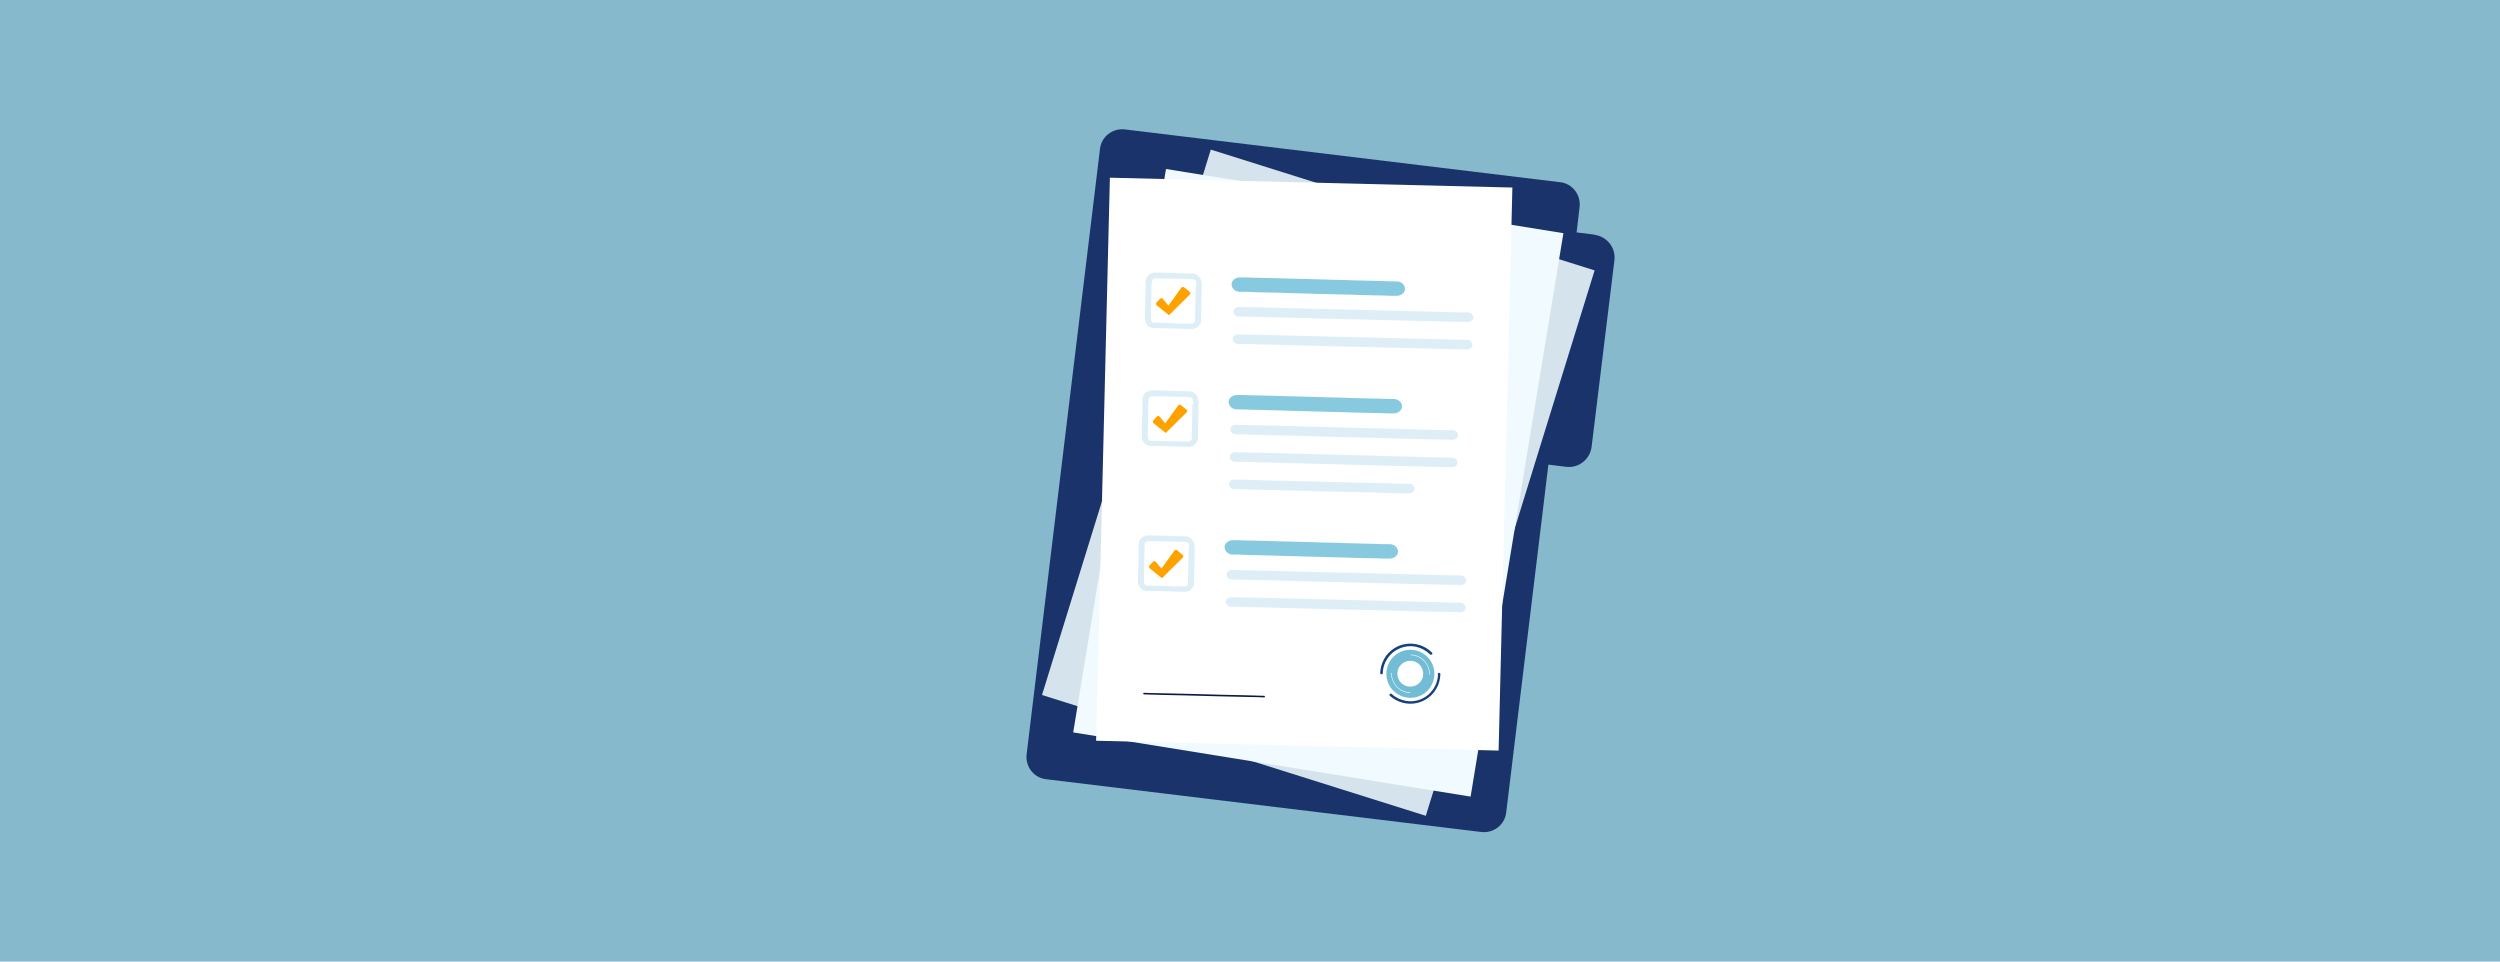 <?xml version="1.0" encoding="UTF-8"?><svg id="a" xmlns="http://www.w3.org/2000/svg" viewBox="0 0 1250 480.8"><rect x="-25" y="-9.6" width="1300" height="500" style="fill:#87b9cd;"/><g><path d="m797.2,117.3l-8.9-1.1,1.5-12.7c.7-6.1-3.6-11.7-9.7-12.4l-217.7-26.4c-6.1-.7-11.7,3.6-12.4,9.7l-36.7,302.8c-.7,6.1,3.6,11.7,9.7,12.4l217.7,26.4c6.1.7,11.7-3.6,12.4-9.7l21.1-174,8.8,1.1c6.3.8,12-3.7,12.8-10l11.4-93.2c.8-6.3-3.7-12-10-12.8Z" style="fill:#1a346b;"/><polygon points="712.9 407.9 797.3 135.2 605.4 74.8 521 347.5 712.9 407.9" style="fill:#d5e4ec;"/><polygon points="735.3 398.3 781.7 116.6 583 84.5 536.6 366.2 735.3 398.3" style="fill:#f1faff;"/><rect x="511.7" y="131.6" width="281.6" height="201.3" transform="translate(404 878.7) rotate(-88.6)" style="fill:#fff;"/><path d="m572,347.2c6.8.2,13.6.4,20.4.5,10.8.3,21.6.6,32.3.8,2.5,0,5,.1,7.4.2.5,0,.5-.8,0-.8-6.8-.2-13.6-.4-20.4-.5-10.8-.3-21.6-.6-32.3-.8-2.5,0-5-.1-7.4-.2-.5,0-.5.8,0,.8h0Z" style="fill:#081945;"/><g><g><g><path d="m619.7,145.9c.7,0,1.4,0,2.1,0,1.9,0,3.8.1,5.7.2l8.5.2c3.4,0,6.9.2,10.3.3,3.8,0,7.6.2,11.4.3,3.8.1,7.6.2,11.4.3,3.5,0,7.1.2,10.6.3,3,0,6,.2,9,.2,2.2,0,4.3.1,6.5.2,1,0,2,0,3.1,0,0,0,0,0,.1,0,2.1,0,4.1-1.5,4.1-3.5,0-1.9-1.7-3.6-3.9-3.7-.7,0-1.4,0-2.1,0-1.9,0-3.8-.1-5.7-.2l-8.5-.2c-3.4,0-6.9-.2-10.3-.3-3.8,0-7.6-.2-11.4-.3-3.8-.1-7.6-.2-11.4-.3-3.5,0-7.1-.2-10.6-.3l-9-.2c-2.2,0-4.3-.1-6.5-.2-1,0-2,0-3.1,0,0,0,0,0-.1,0-2.1,0-4.1,1.5-4.1,3.5,0,1.9,1.7,3.6,3.9,3.7h0Z" style="fill:#87c9df;"/><path d="m619.4,158.3c1,0,2.1,0,3.1,0,2.8,0,5.5.1,8.3.2,4.1.1,8.2.2,12.3.3,5,.1,10,.3,15,.4,5.5.1,10.9.3,16.4.4,5.6.1,11.1.3,16.7.4,5.2.1,10.3.3,15.5.4,4.4.1,8.7.2,13.1.3,3.1,0,6.3.2,9.4.2,1.5,0,3,0,4.5.1,0,0,.1,0,.2,0,1.4,0,2.8-1,2.7-2.3,0-1.3-1.1-2.4-2.6-2.5-1,0-2.1,0-3.1,0-2.8,0-5.5-.1-8.3-.2-4.1-.1-8.2-.2-12.3-.3-5-.1-10-.3-15-.4-5.5-.1-10.9-.3-16.4-.4-5.6-.1-11.1-.3-16.7-.4-5.2-.1-10.3-.3-15.5-.4-4.4-.1-8.7-.2-13.1-.3-3.1,0-6.3-.2-9.4-.2-1.5,0-3,0-4.5-.1,0,0-.1,0-.2,0-1.4,0-2.8,1-2.7,2.3,0,1.3,1.1,2.4,2.6,2.5h0Z" style="fill:#deeef6;"/><path d="m619,172c1,0,2.1,0,3.1,0,2.8,0,5.5.1,8.3.2,4.1.1,8.2.2,12.3.3,5,.1,10,.3,15,.4,5.5.1,10.9.3,16.4.4,5.6.1,11.1.3,16.7.4,5.2.1,10.3.3,15.5.4,4.4.1,8.7.2,13.1.3,3.1,0,6.3.2,9.4.2,1.5,0,3,0,4.5.1,0,0,.1,0,.2,0,1.4,0,2.8-1,2.7-2.3,0-1.3-1.1-2.4-2.6-2.5-1,0-2.1,0-3.1,0-2.8,0-5.5-.1-8.3-.2-4.1-.1-8.2-.2-12.3-.3-5-.1-10-.3-15-.4-5.5-.1-10.9-.3-16.4-.4-5.6-.1-11.1-.3-16.7-.4-5.2-.1-10.3-.3-15.5-.4-4.4-.1-8.7-.2-13.1-.3-3.1,0-6.3-.2-9.4-.2-1.5,0-3,0-4.5-.1,0,0-.1,0-.2,0-1.4,0-2.8,1-2.7,2.3,0,1.3,1.1,2.4,2.6,2.5h0Z" style="fill:#deeef6;"/></g><g><path d="m600.7,141.6c0-1.4-.5-2.8-1.6-3.7-.9-.8-1.9-1.2-3.1-1.2-1.1,0-2.2,0-3.3,0-1.9,0-3.9-.1-5.8-.2-1.9,0-3.9-.1-5.8-.2-1.1,0-2.2,0-3.4,0-1,0-2,.2-2.8.7-1.3.9-2.1,2.3-2.1,3.8,0,.9,0,1.9,0,2.8,0,1.9,0,3.8-.1,5.6,0,2-.1,4-.2,6,0,1.3,0,2.5,0,3.8,0,.6,0,1.2.2,1.8.6,1.9,2.2,3.2,4.2,3.3.8,0,1.6,0,2.5,0,1.8,0,3.6,0,5.5.1,2,0,4,.1,6.1.2,1.4,0,2.8,0,4.2.1.2,0,.4,0,.6,0,.9,0,1.8-.2,2.6-.7.9-.6,1.5-1.3,1.9-2.2.3-.6.3-1.3.3-1.9,0-1.2,0-2.5,0-3.7,0-2,.1-4,.2-6,0-1.9,0-3.8.1-5.7,0-1,0-1.9,0-2.9Zm-3.2-1.2s0,0,0,0c0,0,0,0,0,0Zm-21.1-.8s0,0,0,0c0,0,0,0,0,0Zm-.8,21.1s0,0,0,0c0,0,0,0,0,0Zm21.1.8s0,0,0,0c0,0,0,0,0,0Zm1.1-18.3c0,1.5,0,3-.1,4.5,0,1.8,0,3.7-.1,5.5,0,1.6,0,3.2-.1,4.7,0,.7,0,1.4,0,2.2,0,0,0,.2,0,.2,0,.2,0,.3-.1.5,0,.1-.1.2-.2.3,0,0,0,0,0,0,0,0-.1.1-.2.2,0,0-.1.1-.2.2,0,0,0,0,0,0-.1,0-.2.1-.4.2-.2,0-.3,0-.5.1,0,0-.2,0-.2,0-.6,0-1.3,0-1.9,0h-4.5c-1.8-.2-3.6-.2-5.4-.3-1.5,0-3.1,0-4.6-.1-.7,0-1.4,0-2.1,0,0,0-.2,0-.2,0-.2,0-.3,0-.5-.1-.1,0-.2-.1-.3-.2,0,0,0,0,0,0,0,0-.1-.1-.2-.2,0,0-.1-.1-.2-.2,0,0,0,0,0,0,0-.1-.1-.2-.2-.4,0-.2,0-.3-.1-.5,0-.6,0-1.3,0-2,0-1.5,0-3,.1-4.5,0-1.8,0-3.7.1-5.5v-4.7c.1-.7.2-1.4.2-2.2,0,0,0-.2,0-.2,0-.2,0-.3.1-.5,0-.1.1-.2.2-.3,0,0,0,0,0,0,0,0,.1-.1.2-.2,0,0,.1-.1.2-.2,0,0,0,0,0,0,.1,0,.2-.1.4-.2.2,0,.3,0,.5-.1.6,0,1.3,0,2,0,1.5,0,3,0,4.5.1,1.8,0,3.7,0,5.5.1h4.7c.7.1,1.4.2,2.2.2,0,0,.2,0,.2,0,.2,0,.3,0,.5.1.1,0,.2.1.3.2,0,0,0,0,0,0,0,0,.1.1.2.2,0,0,.1.1.2.2,0,0,0,0,0,0,0,.1.1.2.2.4,0,.2,0,.3.1.5,0,.6,0,1.3,0,2Z" style="fill:#deeef6;"/><path d="m594.8,145.9c.5.4.5,1.1,0,1.5l-7.6,7.5-2.7,2.7-2.9-2.3-3.2-2.6c-.5-.4-.5-1.1-.1-1.5l1.7-1.8c.4-.4,1-.4,1.4,0l2.8,3.4,6.5-9c.4-.4,1-.5,1.4-.1l2.7,2.2Z" style="fill:#ffa200;"/></g></g><g><g><path d="m618.2,204.7c.7,0,1.4,0,2.1,0,1.9,0,3.8.1,5.7.2,2.8,0,5.6.1,8.5.2,3.4,0,6.9.2,10.3.3,3.8,0,7.6.2,11.4.3,3.8.1,7.6.2,11.4.3,3.5,0,7.1.2,10.6.3,3,0,6,.2,9,.2,2.2,0,4.3.1,6.5.2,1,0,2,0,3.1,0,0,0,0,0,.1,0,2.1,0,4.1-1.5,4.1-3.5,0-1.9-1.7-3.6-3.9-3.7-.7,0-1.4,0-2.1,0-1.9,0-3.8-.1-5.7-.2-2.8,0-5.6-.1-8.5-.2-3.4,0-6.9-.2-10.3-.3-3.8,0-7.6-.2-11.4-.3-3.8-.1-7.6-.2-11.4-.3-3.5,0-7.1-.2-10.6-.3-3,0-6-.2-9-.2-2.2,0-4.3-.1-6.5-.2-1,0-2,0-3.1,0,0,0,0,0-.1,0-2.1,0-4.1,1.5-4.1,3.5,0,1.9,1.7,3.6,3.9,3.7h0Z" style="fill:#87c9df;"/><path d="m617.1,244.6c.8,0,1.6,0,2.3,0,2.1,0,4.3.1,6.4.2,3.1,0,6.3.2,9.4.2,3.8.1,7.7.2,11.5.3,4.2.1,8.4.2,12.6.3,4.2.1,8.5.2,12.7.3,4,.1,7.9.2,11.9.3,3.3,0,6.7.2,10,.3,2.4,0,4.8.1,7.2.2,1.1,0,2.3,0,3.4,0,0,0,0,0,.1,0,1.4,0,2.8-1,2.7-2.3,0-1.3-1.1-2.4-2.6-2.5-.8,0-1.6,0-2.3,0-2.1,0-4.3-.1-6.4-.2-3.1,0-6.3-.2-9.4-.2-3.8-.1-7.7-.2-11.5-.3-4.2-.1-8.4-.2-12.6-.3-4.2-.1-8.5-.2-12.7-.3-4-.1-7.9-.2-11.9-.3-3.3,0-6.7-.2-10-.3-2.4,0-4.8-.1-7.2-.2-1.1,0-2.3,0-3.4,0,0,0,0,0-.1,0-1.4,0-2.8,1-2.7,2.3,0,1.3,1.1,2.4,2.6,2.5h0Z" style="fill:#deeef6;"/><path d="m617.5,230.9c1,0,1.9,0,2.9,0,2.6,0,5.3.1,7.9.2,3.9.1,7.8.2,11.7.3,4.7.1,9.5.2,14.2.4,5.2.1,10.4.3,15.6.4,5.3.1,10.5.3,15.8.4,4.9.1,9.8.3,14.7.4,4.1.1,8.3.2,12.4.3l8.9.2c1.4,0,2.8,0,4.2.1,0,0,.1,0,.2,0,1.4,0,2.8-1,2.7-2.3,0-1.3-1.1-2.4-2.6-2.5-1,0-1.9,0-2.9,0-2.6,0-5.3-.1-7.9-.2-3.9-.1-7.8-.2-11.7-.3-4.7-.1-9.5-.2-14.2-.4-5.2-.1-10.4-.3-15.6-.4-5.3-.1-10.5-.3-15.8-.4-4.9-.1-9.8-.3-14.7-.4-4.1-.1-8.3-.2-12.4-.3-3,0-6-.2-8.9-.2-1.4,0-2.8,0-4.2-.1,0,0-.1,0-.2,0-1.4,0-2.8,1-2.7,2.3,0,1.3,1.1,2.4,2.6,2.5h0Z" style="fill:#deeef6;"/><path d="m617.8,217.2c1,0,1.9,0,2.9,0,2.6,0,5.3.1,7.9.2,3.9.1,7.8.2,11.7.3,4.7.1,9.5.2,14.2.4,5.2.1,10.4.3,15.6.4,5.3.1,10.5.3,15.8.4,4.9.1,9.8.3,14.7.4,4.1.1,8.3.2,12.4.3,3,0,6,.2,8.9.2,1.4,0,2.8,0,4.2.1,0,0,.1,0,.2,0,1.4,0,2.8-1,2.7-2.3,0-1.3-1.1-2.4-2.6-2.5-1,0-1.9,0-2.9,0-2.6,0-5.3-.1-7.9-.2-3.9-.1-7.8-.2-11.7-.3-4.7-.1-9.5-.2-14.2-.4-5.2-.1-10.4-.3-15.6-.4-5.3-.1-10.5-.3-15.8-.4-4.9-.1-9.8-.3-14.7-.4-4.1-.1-8.3-.2-12.4-.3-3,0-6-.2-8.9-.2-1.4,0-2.8,0-4.2-.1,0,0-.1,0-.2,0-1.4,0-2.8,1-2.7,2.3,0,1.3,1.1,2.4,2.6,2.5h0Z" style="fill:#deeef6;"/></g><g><path d="m599.1,200.5c0-1.4-.5-2.8-1.6-3.7-.9-.8-1.9-1.2-3.1-1.2-1.1,0-2.2,0-3.3,0-1.9,0-3.9-.1-5.8-.2-1.9,0-3.9-.1-5.8-.2-1.1,0-2.2,0-3.4,0-1,0-2,.2-2.8.7-1.3.9-2.1,2.3-2.1,3.8,0,.9,0,1.9,0,2.8,0,1.9,0,3.8-.1,5.6,0,2-.1,4-.2,6,0,1.3,0,2.5,0,3.8,0,.6,0,1.2.2,1.8.6,1.9,2.2,3.2,4.2,3.3.8,0,1.6,0,2.5,0,1.8,0,3.6,0,5.5.1,2,0,4,.1,6.1.2,1.4,0,2.8,0,4.2.1.2,0,.4,0,.6,0,.9,0,1.8-.2,2.6-.7.9-.6,1.5-1.3,1.9-2.2.3-.6.3-1.3.3-1.9,0-1.2,0-2.5,0-3.7,0-2,.1-4,.2-6v-5.7c.2-1,.2-1.9.2-2.9Zm-3.2-1.2s0,0,0,0c0,0,0,0,0,0Zm-21.1-.8s0,0,0,0c0,0,0,0,0,0Zm-.8,21.1s0,0,0,0c0,0,0,0,0,0Zm21.1.8s0,0,0,0c0,0,0,0,0,0Zm1.1-18.3c0,1.5,0,3-.1,4.5,0,1.8,0,3.7-.1,5.5,0,1.6,0,3.2-.1,4.7,0,.7,0,1.4,0,2.2,0,0,0,.2,0,.2,0,.2,0,.3-.1.5,0,.1-.1.2-.2.3,0,0,0,0,0,0,0,0-.1.1-.2.2,0,0-.1.1-.2.2,0,0,0,0,0,0-.1,0-.2.1-.4.2-.2,0-.3,0-.5.1,0,0-.2,0-.2,0-.6,0-1.3,0-1.9,0-1.5,0-3,0-4.5-.1-1.8,0-3.6,0-5.4-.1-1.5,0-3.1,0-4.6-.1-.7,0-1.4,0-2.1,0,0,0-.2,0-.2,0-.2,0-.3,0-.5-.1-.1,0-.2-.1-.3-.2,0,0,0,0,0,0,0,0-.1-.1-.2-.2,0,0-.1-.1-.2-.2,0,0,0,0,0,0,0-.1-.1-.2-.2-.4,0-.2,0-.3-.1-.5,0-.6,0-1.3,0-2,0-1.5,0-3,.1-4.5,0-1.8,0-3.7.1-5.5v-4.7c.1-.7.2-1.4.2-2.2,0,0,0-.2,0-.2,0-.2,0-.3.1-.5,0-.1.1-.2.2-.3,0,0,0,0,0,0,0,0,.1-.1.2-.2,0,0,.1-.1.2-.2,0,0,0,0,0,0,.1,0,.2-.1.4-.2.2,0,.3,0,.5-.1.6,0,1.3,0,2,0,1.5,0,3,0,4.5.1,1.8,0,3.7,0,5.5.1h4.7c.7.1,1.4.2,2.2.2,0,0,.2,0,.2,0,.2,0,.3,0,.5.1.1,0,.2.1.3.2,0,0,0,0,0,0,0,0,.1.1.2.2,0,0,.1.1.2.2,0,0,0,0,0,0,0,.1.1.2.2.4,0,.2,0,.3.1.5,0,.6,0,1.3,0,2Z" style="fill:#deeef6;"/><path d="m593.2,204.8c.5.4.5,1.1,0,1.5l-7.6,7.5-2.7,2.7-2.9-2.3-3.2-2.6c-.5-.4-.5-1.1-.1-1.5l1.7-1.8c.4-.4,1-.4,1.4,0l2.8,3.4,6.5-9c.4-.4,1-.5,1.4-.1l2.7,2.2Z" style="fill:#ffa200;"/></g></g><g><g><path d="m616.2,277.3c.7,0,1.4,0,2.1,0,1.9,0,3.8.1,5.7.2,2.8,0,5.6.1,8.5.2,3.4,0,6.9.2,10.3.3,3.8,0,7.6.2,11.4.3,3.8.1,7.6.2,11.4.3,3.5,0,7.1.2,10.6.3,3,0,6,.2,9,.2,2.2,0,4.3.1,6.5.2,1,0,2,0,3.1,0,0,0,0,0,.1,0,2.1,0,4.1-1.5,4.1-3.5,0-1.9-1.7-3.6-3.9-3.7-.7,0-1.4,0-2.1,0-1.9,0-3.8-.1-5.7-.2-2.8,0-5.6-.1-8.5-.2-3.4,0-6.9-.2-10.3-.3-3.8,0-7.6-.2-11.4-.3-3.8-.1-7.6-.2-11.4-.3-3.5,0-7.1-.2-10.6-.3-3,0-6-.2-9-.2-2.2,0-4.3-.1-6.5-.2-1,0-2,0-3.1,0,0,0,0,0-.1,0-2.1,0-4.1,1.5-4.1,3.5,0,1.9,1.7,3.6,3.9,3.7h0Z" style="fill:#87c9df;"/><path d="m615.9,289.8c1,0,2.1,0,3.1,0,2.8,0,5.5.1,8.3.2,4.1.1,8.2.2,12.3.3,5,.1,10,.3,15,.4,5.5.1,10.9.3,16.4.4,5.6.1,11.1.3,16.7.4,5.2.1,10.3.3,15.5.4,4.4.1,8.7.2,13.1.3,3.1,0,6.3.2,9.4.2,1.5,0,3,0,4.5.1,0,0,.1,0,.2,0,1.4,0,2.8-1,2.7-2.3,0-1.3-1.1-2.4-2.6-2.5-1,0-2.1,0-3.1,0-2.8,0-5.5-.1-8.3-.2l-12.3-.3c-5-.1-10-.3-15-.4-5.5-.1-10.9-.3-16.4-.4-5.6-.1-11.1-.3-16.7-.4-5.2-.1-10.3-.3-15.5-.4-4.4-.1-8.7-.2-13.1-.3-3.1,0-6.3-.2-9.4-.2-1.5,0-3,0-4.5-.1,0,0-.1,0-.2,0-1.4,0-2.8,1-2.7,2.3,0,1.3,1.1,2.4,2.6,2.5h0Z" style="fill:#deeef6;"/><path d="m615.6,303.4c1,0,2.1,0,3.1,0,2.8,0,5.5.1,8.3.2,4.1.1,8.2.2,12.3.3,5,.1,10,.3,15,.4,5.5.1,10.9.3,16.4.4,5.6.1,11.1.3,16.7.4,5.2.1,10.3.3,15.5.4,4.4.1,8.7.2,13.1.3,3.1,0,6.3.2,9.4.2,1.5,0,3,0,4.5.1,0,0,.1,0,.2,0,1.4,0,2.8-1,2.7-2.3,0-1.3-1.1-2.4-2.6-2.5-1,0-2.1,0-3.1,0-2.8,0-5.5-.1-8.3-.2-4.1-.1-8.2-.2-12.3-.3-5-.1-10-.3-15-.4-5.5-.1-10.9-.3-16.4-.4-5.6-.1-11.1-.3-16.7-.4-5.2-.1-10.3-.3-15.5-.4-4.4-.1-8.7-.2-13.1-.3-3.1,0-6.3-.2-9.4-.2-1.5,0-3,0-4.5-.1,0,0-.1,0-.2,0-1.4,0-2.8,1-2.7,2.3,0,1.3,1.1,2.4,2.6,2.5h0Z" style="fill:#deeef6;"/></g><g><path d="m597.2,273c0-1.4-.5-2.8-1.6-3.7-.9-.8-1.9-1.2-3.1-1.2-1.1,0-2.2,0-3.3,0-1.9,0-3.9-.1-5.8-.2-1.9,0-3.9-.1-5.8-.2-1.1,0-2.2,0-3.4,0-1,0-2,.2-2.8.7-1.3.9-2.1,2.3-2.1,3.8,0,.9,0,1.9,0,2.8,0,1.9,0,3.8-.1,5.6,0,2-.1,4-.2,6,0,1.3,0,2.5,0,3.8,0,.6,0,1.2.2,1.8.6,1.9,2.2,3.2,4.2,3.3.8,0,1.6,0,2.5,0,1.8,0,3.6,0,5.5.1,2,0,4,.1,6.1.2,1.4,0,2.8,0,4.2.1h.6c.9,0,1.8-.2,2.6-.7.9-.6,1.5-1.3,1.9-2.2.3-.6.3-1.3.3-1.9,0-1.2,0-2.5,0-3.7,0-2,.1-4,.2-6,0-1.9,0-3.8.1-5.7,0-1,0-1.9,0-2.9Zm-3.2-1.2s0,0,0,0c0,0,0,0,0,0Zm-21.1-.8s0,0,0,0c0,0,0,0,0,0Zm-.8,21.1s0,0,0,0c0,0,0,0,0,0Zm21.1.8s0,0,0,0c0,0,0,0,0,0Zm1.1-18.3c0,1.5,0,3-.1,4.5,0,1.8,0,3.7-.1,5.5,0,1.6,0,3.2-.1,4.7,0,.7,0,1.4,0,2.2,0,0,0,.2,0,.2,0,.2,0,.3-.1.5,0,.1-.1.2-.2.3,0,0,0,0,0,0,0,0-.1.1-.2.2,0,0-.1.1-.2.2,0,0,0,0,0,0-.1,0-.2.1-.4.2-.2,0-.3,0-.5.1,0,0-.2,0-.2,0-.6,0-1.3,0-1.9,0h-4.5c-1.8-.2-3.6-.2-5.4-.3-1.5,0-3.1,0-4.6-.1-.7,0-1.4,0-2.1,0,0,0-.2,0-.2,0-.2,0-.3,0-.5-.1-.1,0-.2-.1-.3-.2,0,0,0,0,0,0,0,0-.1-.1-.2-.2,0,0-.1-.1-.2-.2,0,0,0,0,0,0,0-.1-.1-.2-.2-.4,0-.2,0-.3-.1-.5,0-.6,0-1.3,0-2,0-1.5,0-3,.1-4.5,0-1.8,0-3.7.1-5.5,0-1.6,0-3.2.1-4.7,0-.7,0-1.4,0-2.2,0,0,0-.2,0-.2,0-.2,0-.3.1-.5,0-.1.1-.2.2-.3,0,0,0,0,0,0,0,0,.1-.1.2-.2,0,0,.1-.1.2-.2,0,0,0,0,0,0,.1,0,.2-.1.4-.2.2,0,.3,0,.5-.1.6,0,1.3,0,2,0,1.5,0,3,0,4.5.1,1.8,0,3.7,0,5.5.1,1.6,0,3.2,0,4.7.1.7,0,1.4,0,2.2,0,0,0,.2,0,.2,0,.2,0,.3,0,.5.1.1,0,.2.1.3.2,0,0,0,0,0,0,0,0,.1.1.2.2,0,0,.1.1.2.2,0,0,0,0,0,0,0,.1.1.2.2.4,0,.2,0,.3.1.5,0,.6,0,1.3,0,2Z" style="fill:#deeef6;"/><path d="m591.3,277.4c.5.4.5,1.1,0,1.5l-7.6,7.5-2.7,2.7-2.9-2.3-3.2-2.6c-.5-.4-.5-1.1-.1-1.5l1.7-1.8c.4-.4,1-.4,1.4,0l2.8,3.4,6.5-9c.4-.4,1-.5,1.4-.1l2.7,2.2Z" style="fill:#ffa200;"/></g></g></g><g><path d="m705.5,324.9c-6.6-.2-12.1,5-12.3,11.7-.2,6.6,5,12.1,11.7,12.3,6.6.2,12.1-5,12.3-11.7.2-6.6-5-12.1-11.7-12.3Zm-.5,18.4c-3.6,0-6.4-3.1-6.3-6.6,0-3.6,3.1-6.4,6.6-6.3,3.6,0,6.4,3.1,6.3,6.6,0,3.6-3.1,6.4-6.6,6.3Z" style="fill:#72bdd5;"/><path d="m705.5,327.6c5.1.2,9.2,4.4,9.1,9.6,0,.2.3.2.3,0,0-5.3-4.1-9.7-9.4-9.9-.2,0-.2.3,0,.3h0Z" style="fill:#fff;"/><path d="m705,346.2c-5.1-.2-9.2-4.4-9.1-9.6,0-.2-.3-.2-.3,0,0,5.3,4.1,9.7,9.4,9.9.2,0,.2-.3,0-.3h0Z" style="fill:#fff;"/><path d="m691.4,336.5c.1-4,2-7.8,5.1-10.3,3.2-2.6,7.6-3.7,11.6-2.8,2.6.6,5,1.9,6.9,3.8.6.6,1.6-.3,1-.9-3.6-3.6-8.8-5.2-13.8-4.2-4.2.8-8,3.6-10.1,7.3-1.2,2.2-1.9,4.6-2,7.1,0,.9,1.3.9,1.3,0h0Z" style="fill:#14407f;"/><path d="m719,337.2c-.1,3.9-1.9,7.6-4.9,10.2-3.1,2.6-7.3,3.8-11.3,3-2.6-.5-5-1.6-6.9-3.4-.6-.6-1.6.3-1,.9,3.7,3.3,8.8,4.7,13.6,3.6,4.1-.9,7.8-3.7,9.8-7.4,1.2-2.1,1.8-4.5,1.9-7,0-.9-1.3-.9-1.3,0h0Z" style="fill:#14407f;"/></g></g></svg>